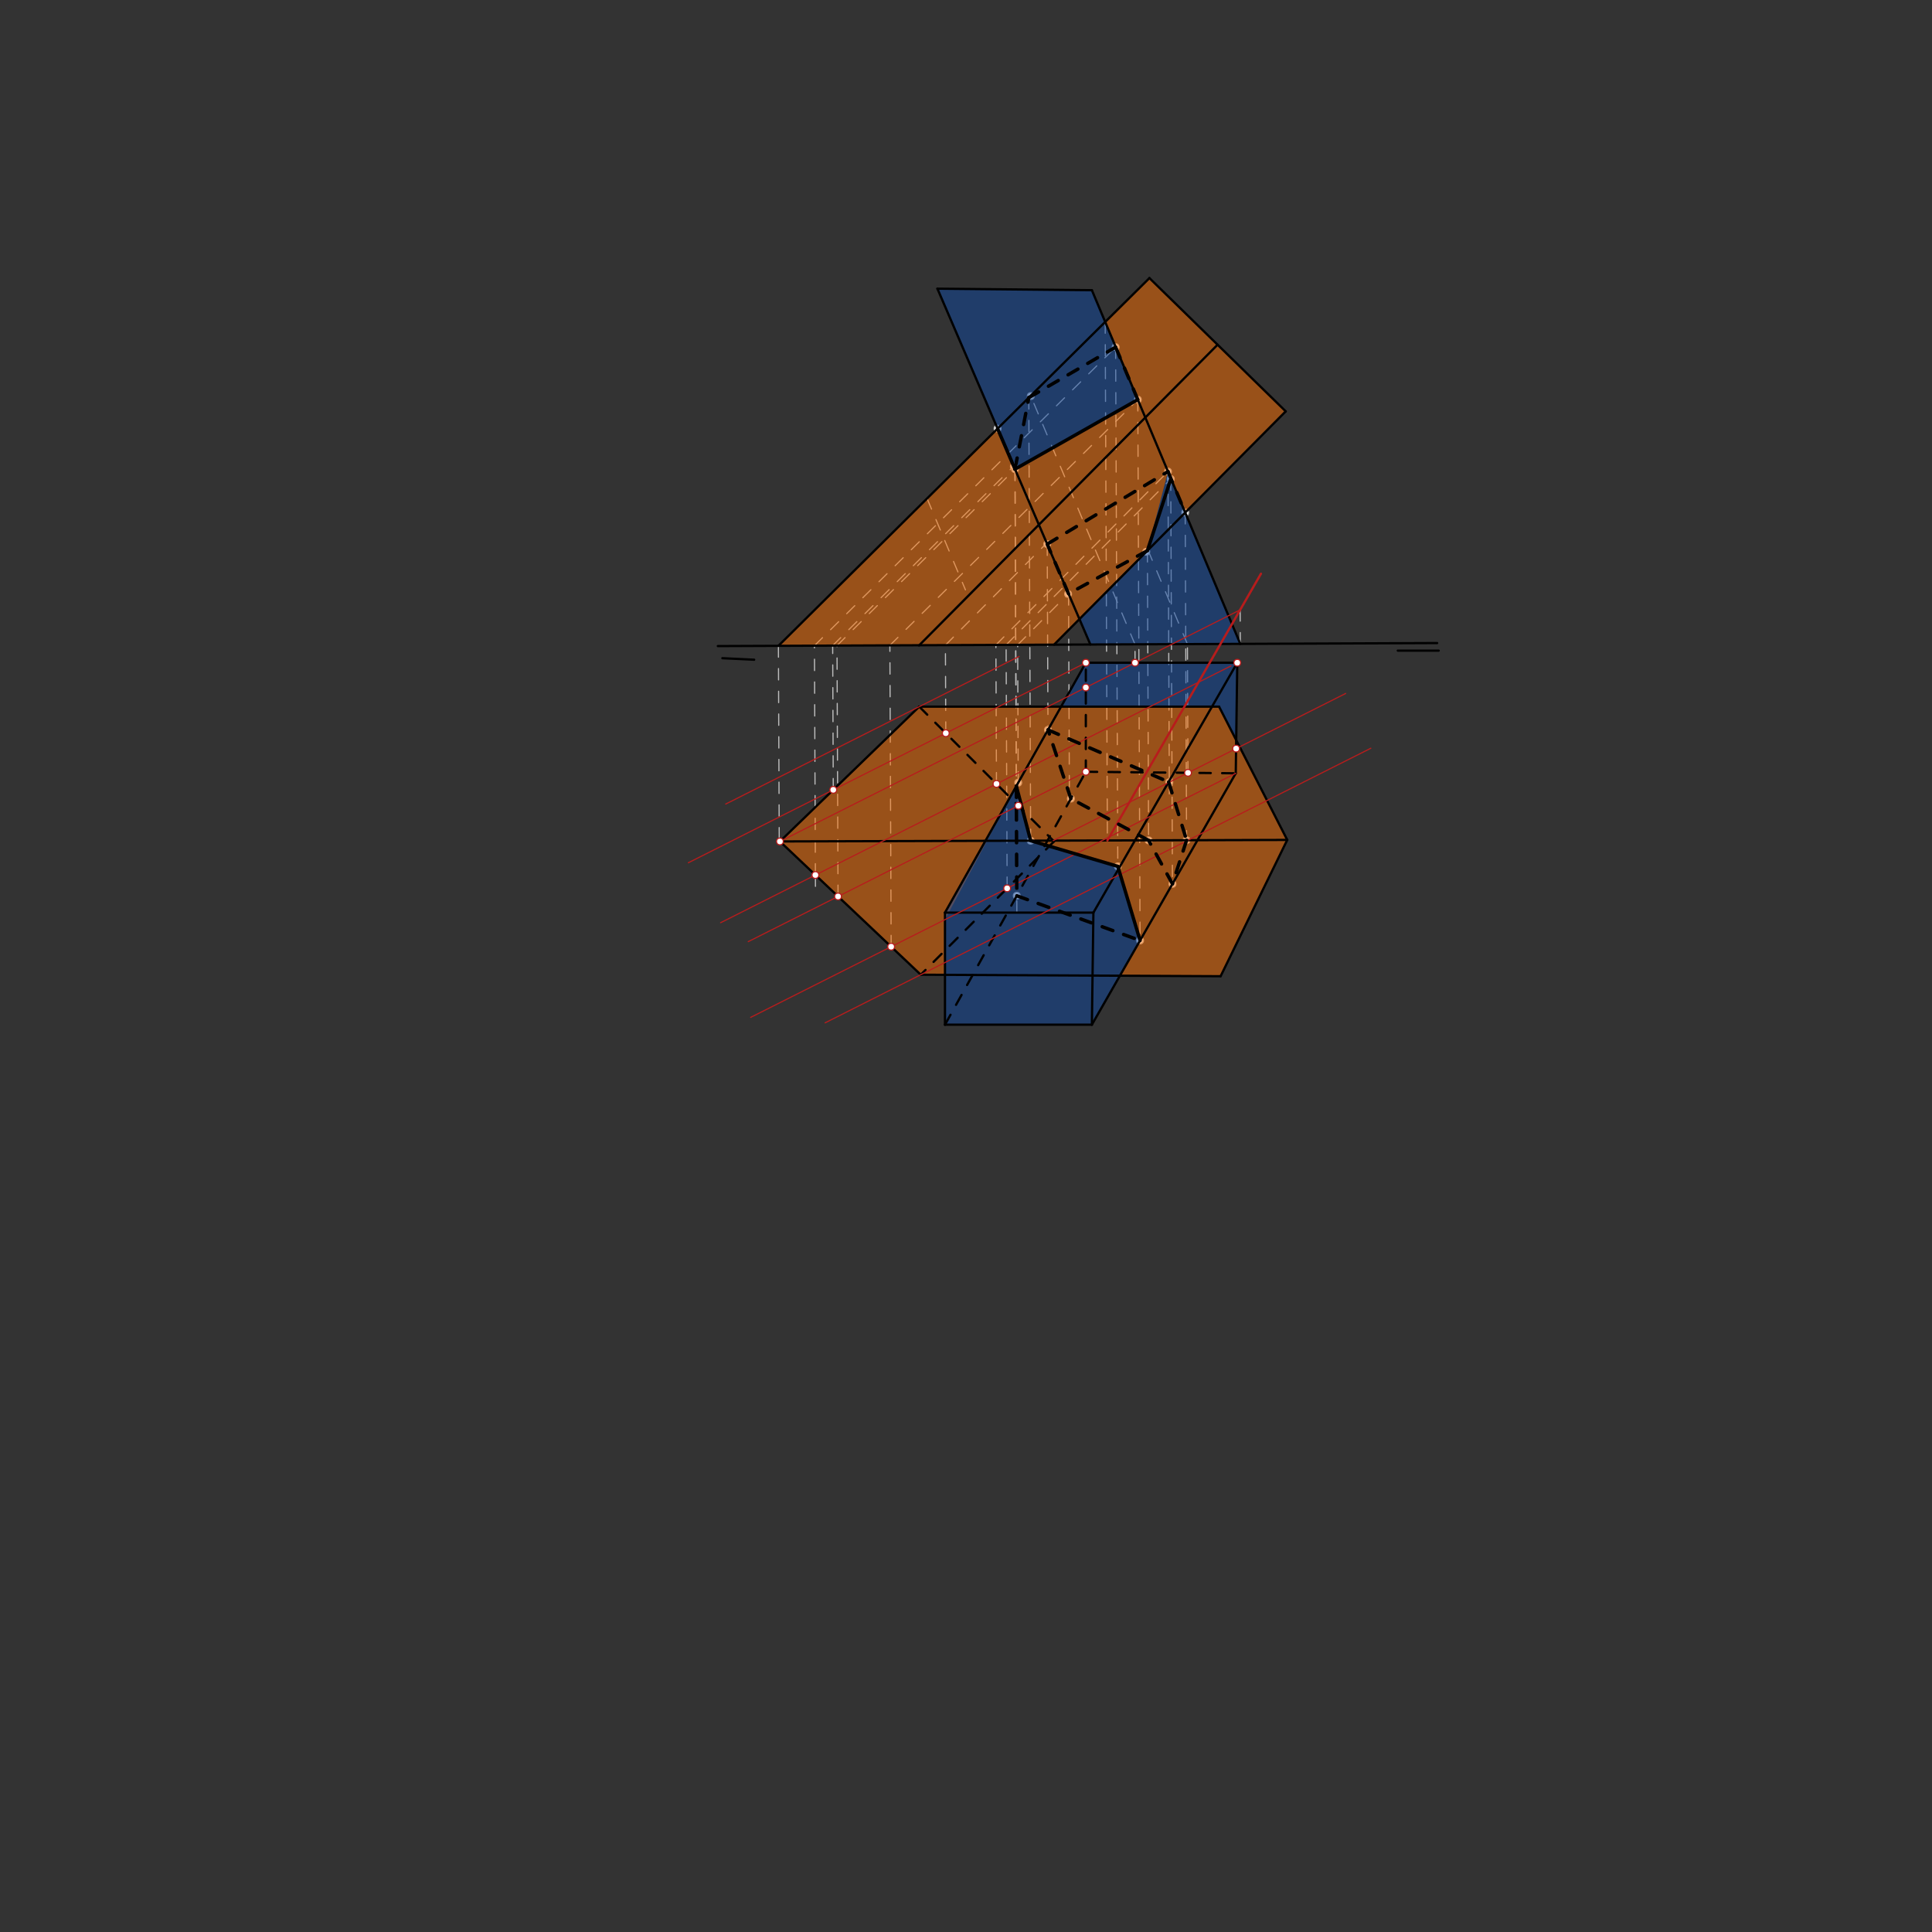<svg xmlns="http://www.w3.org/2000/svg" class="svg--816" height="100%" preserveAspectRatio="xMidYMid meet" viewBox="0 0 1701 1701" width="100%"><rect x="0" y="0" width="1701" height="1701" fill="#333333" stroke="none"/><defs><marker id="marker-arrow" markerHeight="16" markerUnits="userSpaceOnUse" markerWidth="24" orient="auto-start-reverse" refX="24" refY="4" viewBox="0 0 24 8"><path d="M 0 0 L 24 4 L 0 8 z" stroke="inherit"></path></marker></defs><g class="aux-layer--949"><g class="element--733"><line stroke="#BDBDBD" stroke-dasharray="10" stroke-linecap="round" stroke-width="1" x1="973.055" x2="974.977" y1="283.434" y2="739.973"></line></g><g class="element--733"><line stroke="#BDBDBD" stroke-dasharray="10" stroke-linecap="round" stroke-width="1" x1="685.338" x2="686.063" y1="568.609" y2="740.836"></line></g><g class="element--733"><line stroke="#BDBDBD" stroke-dasharray="10" stroke-linecap="round" stroke-width="1" x1="1092.003" x2="1091.86" y1="566.896" y2="532.886"></line></g><g class="element--733"><line stroke="#BDBDBD" stroke-dasharray="10" stroke-linecap="round" stroke-width="1" x1="832.706" x2="832.38" y1="645.54" y2="567.99"></line></g><g class="element--733"><line stroke="#BDBDBD" stroke-dasharray="10" stroke-linecap="round" stroke-width="1" x1="832.38" x2="921.592" y1="567.99" y2="478.126"></line></g><g class="element--733"><line stroke="#BDBDBD" stroke-dasharray="10" stroke-linecap="round" stroke-width="1" x1="877.339" x2="876.824" y1="690.173" y2="567.802"></line></g><g class="element--733"><line stroke="#BDBDBD" stroke-dasharray="10" stroke-linecap="round" stroke-width="1" x1="876.824" x2="1029.501" y1="567.802" y2="414.011"></line></g><g class="element--733"><line stroke="#BDBDBD" stroke-dasharray="10" stroke-linecap="round" stroke-width="1" x1="886.717" x2="885.814" y1="782.116" y2="567.765"></line></g><g class="element--733"><line stroke="#BDBDBD" stroke-dasharray="10" stroke-linecap="round" stroke-width="1" x1="885.814" x2="1030.771" y1="567.765" y2="421.75"></line></g><g class="element--733"><line stroke="#BDBDBD" stroke-dasharray="10" stroke-linecap="round" stroke-width="1" x1="1045.939" x2="1045.461" y1="680.408" y2="567.092"></line></g><g class="element--733"><line stroke="#BDBDBD" stroke-dasharray="10" stroke-linecap="round" stroke-width="1" x1="1045.461" x2="1010.87" y1="567.092" y2="484.657"></line></g><g class="element--733"><line stroke="#BDBDBD" stroke-dasharray="10" stroke-linecap="round" stroke-width="1" x1="896.571" x2="895.974" y1="709.404" y2="567.722"></line></g><g class="element--733"><line stroke="#BDBDBD" stroke-dasharray="10" stroke-linecap="round" stroke-width="1" x1="895.974" x2="940.403" y1="567.722" y2="522.969"></line></g><g class="element--733"><line stroke="#BDBDBD" stroke-dasharray="10" stroke-linecap="round" stroke-width="1" x1="733.647" x2="733.112" y1="695.385" y2="568.408"></line></g><g class="element--733"><line stroke="#BDBDBD" stroke-dasharray="10" stroke-linecap="round" stroke-width="1" x1="717.909" x2="717.989" y1="770.396" y2="789.352"></line></g><g class="element--733"><line stroke="#BDBDBD" stroke-dasharray="10" stroke-linecap="round" stroke-width="1" x1="717.909" x2="717.059" y1="770.396" y2="568.475"></line></g><g class="element--733"><line stroke="#BDBDBD" stroke-dasharray="10" stroke-linecap="round" stroke-width="1" x1="737.854" x2="736.924" y1="789.268" y2="568.392"></line></g><g class="element--733"><line stroke="#BDBDBD" stroke-dasharray="10" stroke-linecap="round" stroke-width="1" x1="784.599" x2="783.482" y1="833.501" y2="568.196"></line></g><g class="element--733"><line stroke="#BDBDBD" stroke-dasharray="10" stroke-linecap="round" stroke-width="1" x1="736.924" x2="894.274" y1="568.392" y2="412.431"></line></g><g class="element--733"><line stroke="#BDBDBD" stroke-dasharray="10" stroke-linecap="round" stroke-width="1" x1="717.059" x2="982.235" y1="568.475" y2="305.642"></line></g><g class="element--733"><line stroke="#BDBDBD" stroke-dasharray="10" stroke-linecap="round" stroke-width="1" x1="816.297" x2="850.018" y1="438.99" y2="519.351"></line></g><g class="element--733"><line stroke="#BDBDBD" stroke-dasharray="10" stroke-linecap="round" stroke-width="1" x1="733.112" x2="891.755" y1="568.408" y2="411.167"></line></g><g class="element--733"><line stroke="#BDBDBD" stroke-dasharray="10" stroke-linecap="round" stroke-width="1" x1="999.34" x2="999.272" y1="583.5" y2="567.287"></line></g><g class="element--733"><line stroke="#BDBDBD" stroke-dasharray="10" stroke-linecap="round" stroke-width="1" x1="999.272" x2="907.546" y1="567.287" y2="348.697"></line></g><g class="element--733"><line stroke="#BDBDBD" stroke-dasharray="10" stroke-linecap="round" stroke-width="1" x1="783.482" x2="1001.932" y1="568.196" y2="351.676"></line></g><g class="element--733"><line stroke="#BDBDBD" stroke-dasharray="10" stroke-linecap="round" stroke-width="1" x1="893.636" x2="894.798" y1="413.064" y2="689.098"></line></g><g class="element--733"><line stroke="#BDBDBD" stroke-dasharray="10" stroke-linecap="round" stroke-width="1" x1="893.636" x2="895.28" y1="413.064" y2="803.465"></line></g><g class="element--733"><line stroke="#BDBDBD" stroke-dasharray="10" stroke-linecap="round" stroke-width="1" x1="905.79" x2="907.432" y1="350.105" y2="740.177"></line></g><g class="element--733"><line stroke="#BDBDBD" stroke-dasharray="10" stroke-linecap="round" stroke-width="1" x1="982.235" x2="984.16" y1="305.642" y2="762.77"></line></g><g class="element--733"><line stroke="#BDBDBD" stroke-dasharray="10" stroke-linecap="round" stroke-width="1" x1="1001.762" x2="1003.776" y1="351.845" y2="830.175"></line></g><g class="element--733"><line stroke="#BDBDBD" stroke-dasharray="10" stroke-linecap="round" stroke-width="1" x1="1043.492" x2="1044.707" y1="451.291" y2="739.766"></line></g><g class="element--733"><line stroke="#BDBDBD" stroke-dasharray="10" stroke-linecap="round" stroke-width="1" x1="1030.771" x2="1032.277" y1="421.75" y2="779.324"></line></g><g class="element--733"><line stroke="#BDBDBD" stroke-dasharray="10" stroke-linecap="round" stroke-width="1" x1="1028.34" x2="1029.534" y1="415.181" y2="698.958"></line></g><g class="element--733"><line stroke="#BDBDBD" stroke-dasharray="10" stroke-linecap="round" stroke-width="1" x1="1010.192" x2="1011.266" y1="484.823" y2="739.864"></line></g><g class="element--733"><line stroke="#BDBDBD" stroke-dasharray="10" stroke-linecap="round" stroke-width="1" x1="940.788" x2="941.557" y1="522.758" y2="705.338"></line></g><g class="element--733"><line stroke="#BDBDBD" stroke-dasharray="10" stroke-linecap="round" stroke-width="1" x1="922.002" x2="922.694" y1="479.054" y2="643.427"></line></g><g class="element--733"><circle cx="922.002" cy="479.054" r="3" stroke="#BDBDBD" stroke-width="1" fill="#ffffff"></circle>}</g><g class="element--733"><circle cx="1028.34" cy="415.181" r="3" stroke="#BDBDBD" stroke-width="1" fill="#ffffff"></circle>}</g><g class="element--733"><circle cx="1043.492" cy="451.291" r="3" stroke="#BDBDBD" stroke-width="1" fill="#ffffff"></circle>}</g><g class="element--733"><circle cx="1030.771" cy="421.75" r="3" stroke="#BDBDBD" stroke-width="1" fill="#ffffff"></circle>}</g><g class="element--733"><circle cx="1009.203" cy="485.819" r="3" stroke="#BDBDBD" stroke-width="1" fill="#ffffff"></circle>}</g><g class="element--733"><circle cx="940.403" cy="522.969" r="3" stroke="#BDBDBD" stroke-width="1" fill="#ffffff"></circle>}</g><g class="element--733"><circle cx="907.546" cy="348.697" r="3" stroke="#BDBDBD" stroke-width="1" fill="#ffffff"></circle>}</g><g class="element--733"><circle cx="982.235" cy="305.642" r="3" stroke="#BDBDBD" stroke-width="1" fill="#ffffff"></circle>}</g><g class="element--733"><circle cx="1001.762" cy="351.845" r="3" stroke="#BDBDBD" stroke-width="1" fill="#ffffff"></circle>}</g><g class="element--733"><circle cx="893.636" cy="413.064" r="3" stroke="#BDBDBD" stroke-width="1" fill="#ffffff"></circle>}</g><g class="element--733"><circle cx="892.667" cy="410.809" r="3" stroke="#BDBDBD" stroke-width="1" fill="#ffffff"></circle>}</g><g class="element--733"><circle cx="878.289" cy="377.362" r="3" stroke="#BDBDBD" stroke-width="1" fill="#ffffff"></circle>}</g><g class="element--733"><circle cx="896.485" cy="689.091" r="3" stroke="#BDBDBD" stroke-width="1" fill="#ffffff"></circle>}</g><g class="element--733"><circle cx="895.217" cy="788.648" r="3" stroke="#BDBDBD" stroke-width="1" fill="#ffffff"></circle>}</g><g class="element--733"><circle cx="907.432" cy="740.174" r="3" stroke="#BDBDBD" stroke-width="1" fill="#ffffff"></circle>}</g><g class="element--733"><circle cx="984.16" cy="762.77" r="3" stroke="#BDBDBD" stroke-width="1" fill="#ffffff"></circle>}</g><g class="element--733"><circle cx="1003.767" cy="828.02" r="3" stroke="#BDBDBD" stroke-width="1" fill="#ffffff"></circle>}</g><g class="element--733"><circle cx="1044.707" cy="739.765" r="3" stroke="#BDBDBD" stroke-width="1" fill="#ffffff"></circle>}</g><g class="element--733"><circle cx="1032.272" cy="778.211" r="3" stroke="#BDBDBD" stroke-width="1" fill="#ffffff"></circle>}</g><g class="element--733"><circle cx="1029.491" cy="688.685" r="3" stroke="#BDBDBD" stroke-width="1" fill="#ffffff"></circle>}</g><g class="element--733"><circle cx="1011.266" cy="739.864" r="3" stroke="#BDBDBD" stroke-width="1" fill="#ffffff"></circle>}</g><g class="element--733"><circle cx="942.834" cy="703.142" r="3" stroke="#BDBDBD" stroke-width="1" fill="#ffffff"></circle>}</g><g class="element--733"><circle cx="922.69" cy="642.598" r="3" stroke="#BDBDBD" stroke-width="1" fill="#ffffff"></circle>}</g></g><g class="main-layer--75a"><g class="element--733"><g fill="#0D47A1" opacity="0.5"><path d="M 893.636 413.064 L 825.333 254.167 L 961.333 255.5 L 1001.762 351.845 L 893.636 413.064 Z" stroke="none"></path></g></g><g class="element--733"><g fill="#0D47A1" opacity="0.5"><path d="M 950.374 545.058 L 960 567.452 L 1092.003 566.896 L 1028.34 415.181 L 1010.192 484.823 L 1010.192 484.823 L 950.374 545.058 Z" stroke="none"></path></g></g><g class="element--733"><g fill="#FF6F00" opacity="0.5"><path d="M 685.338 568.609 L 878.289 377.362 L 893.636 413.064 L 1001.762 351.845 L 973.055 283.434 L 1012 244.833 L 1132 362.167 L 1043.492 451.291 L 1028.34 415.181 L 1010.192 484.823 L 950.374 545.058 L 928.022 567.565 L 685.338 568.609 Z" stroke="none"></path></g></g><g class="element--733"><g fill="#FF6F00" opacity="0.5"><path d="M 832 858.274 L 810.667 858.167 L 686.667 740.833 L 809.333 622.167 L 1073.333 622.167 L 1133.333 739.5 L 1074.667 859.5 L 986.007 859.052 L 1003.767 828.02 L 984.16 762.77 L 907.432 740.174 L 894.811 692.062 L 832 809.649 L 832 858.274 Z" stroke="none"></path></g></g><g class="element--733"><g fill="#0D47A1" opacity="0.5"><path d="M 894.811 692.062 L 832 803.5 L 832 902.167 L 961.333 902.167 L 1003.767 828.02 L 984.16 762.77 L 907.432 740.174 L 894.811 692.062 Z" stroke="none"></path></g></g><g class="element--733"><g fill="#0D47A1" opacity="0.5"><path d="M 934.206 622.167 L 1073.333 622.167 L 1088.4 651.63 L 1089.333 583.5 L 956 583.5 L 934.206 622.167 Z" stroke="none"></path></g></g><g class="element--733"><line stroke="#000000" stroke-dasharray="none" stroke-linecap="round" stroke-width="2" x1="632" x2="1265.333" y1="568.833" y2="566.167"></line></g><g class="element--733"><line stroke="#000000" stroke-dasharray="none" stroke-linecap="round" stroke-width="2" x1="636" x2="664" y1="579.5" y2="580.833"></line></g><g class="element--733"><line stroke="#000000" stroke-dasharray="none" stroke-linecap="round" stroke-width="2" x1="1230.667" x2="1266.667" y1="572.833" y2="572.833"></line></g><g class="element--733"><line stroke="#000000" stroke-dasharray="none" stroke-linecap="round" stroke-width="2" x1="685.338" x2="1012" y1="568.609" y2="244.833"></line></g><g class="element--733"><line stroke="#000000" stroke-dasharray="none" stroke-linecap="round" stroke-width="2" x1="1012" x2="1132" y1="244.833" y2="362.167"></line></g><g class="element--733"><line stroke="#000000" stroke-dasharray="none" stroke-linecap="round" stroke-width="2" x1="1132" x2="928.022" y1="362.167" y2="567.565"></line></g><g class="element--733"><line stroke="#000000" stroke-dasharray="none" stroke-linecap="round" stroke-width="2" x1="1072" x2="809.144" y1="303.5" y2="568.274"></line></g><g class="element--733"><line stroke="#000000" stroke-dasharray="none" stroke-linecap="round" stroke-width="2" x1="825.333" x2="961.333" y1="254.167" y2="255.5"></line></g><g class="element--733"><line stroke="#000000" stroke-dasharray="none" stroke-linecap="round" stroke-width="2" x1="960" x2="825.333" y1="567.452" y2="254.167"></line></g><g class="element--733"><line stroke="#000000" stroke-dasharray="none" stroke-linecap="round" stroke-width="2" x1="1092.003" x2="961.333" y1="566.896" y2="255.5"></line></g><g class="element--733"><line stroke="#000000" stroke-dasharray="none" stroke-linecap="round" stroke-width="2" x1="956" x2="1089.333" y1="583.5" y2="583.5"></line></g><g class="element--733"><line stroke="#000000" stroke-dasharray="none" stroke-linecap="round" stroke-width="2" x1="956" x2="832" y1="583.5" y2="803.5"></line></g><g class="element--733"><line stroke="#000000" stroke-dasharray="none" stroke-linecap="round" stroke-width="2" x1="832" x2="962.667" y1="803.5" y2="803.5"></line></g><g class="element--733"><line stroke="#000000" stroke-dasharray="none" stroke-linecap="round" stroke-width="2" x1="962.667" x2="1089.333" y1="803.5" y2="583.5"></line></g><g class="element--733"><line stroke="#000000" stroke-dasharray="none" stroke-linecap="round" stroke-width="2" x1="1089.333" x2="1088" y1="583.5" y2="680.833"></line></g><g class="element--733"><line stroke="#000000" stroke-dasharray="none" stroke-linecap="round" stroke-width="2" x1="1088" x2="961.333" y1="680.833" y2="902.167"></line></g><g class="element--733"><line stroke="#000000" stroke-dasharray="none" stroke-linecap="round" stroke-width="2" x1="961.333" x2="832" y1="902.167" y2="902.167"></line></g><g class="element--733"><line stroke="#000000" stroke-dasharray="none" stroke-linecap="round" stroke-width="2" x1="832" x2="832" y1="902.167" y2="803.5"></line></g><g class="element--733"><line stroke="#000000" stroke-dasharray="none" stroke-linecap="round" stroke-width="2" x1="962.667" x2="961.333" y1="803.5" y2="902.167"></line></g><g class="element--733"><line stroke="#000000" stroke-dasharray="10" stroke-linecap="round" stroke-width="2" x1="832" x2="956" y1="902.167" y2="679.5"></line></g><g class="element--733"><line stroke="#000000" stroke-dasharray="10" stroke-linecap="round" stroke-width="2" x1="956" x2="956" y1="679.5" y2="583.5"></line></g><g class="element--733"><line stroke="#000000" stroke-dasharray="10" stroke-linecap="round" stroke-width="2" x1="956" x2="1088" y1="679.5" y2="680.833"></line></g><g class="element--733"><line stroke="#000000" stroke-dasharray="10" stroke-linecap="round" stroke-width="2" x1="809.333" x2="928" y1="622.167" y2="740.833"></line></g><g class="element--733"><line stroke="#000000" stroke-dasharray="10" stroke-linecap="round" stroke-width="2" x1="928" x2="810.667" y1="740.833" y2="858.167"></line></g><g class="element--733"><line stroke="#000000" stroke-dasharray="none" stroke-linecap="round" stroke-width="2" x1="809.333" x2="686.667" y1="622.167" y2="740.833"></line></g><g class="element--733"><line stroke="#000000" stroke-dasharray="none" stroke-linecap="round" stroke-width="2" x1="686.667" x2="810.667" y1="740.833" y2="858.167"></line></g><g class="element--733"><line stroke="#000000" stroke-dasharray="none" stroke-linecap="round" stroke-width="2" x1="810.667" x2="1074.667" y1="858.167" y2="859.5"></line></g><g class="element--733"><line stroke="#000000" stroke-dasharray="none" stroke-linecap="round" stroke-width="2" x1="1074.667" x2="1133.333" y1="859.5" y2="739.5"></line></g><g class="element--733"><line stroke="#000000" stroke-dasharray="none" stroke-linecap="round" stroke-width="2" x1="1133.333" x2="686.667" y1="739.5" y2="740.833"></line></g><g class="element--733"><line stroke="#000000" stroke-dasharray="none" stroke-linecap="round" stroke-width="2" x1="809.333" x2="1073.333" y1="622.167" y2="622.167"></line></g><g class="element--733"><line stroke="#000000" stroke-dasharray="none" stroke-linecap="round" stroke-width="2" x1="1133.333" x2="1073.333" y1="739.5" y2="622.167"></line></g><g class="element--733"><line stroke="#B71C1C" stroke-dasharray="none" stroke-linecap="round" stroke-width="2" x1="974.977" x2="1110.192" y1="739.973" y2="505.126"></line></g><g class="element--733"><line stroke="#B71C1C" stroke-dasharray="none" stroke-linecap="round" stroke-width="1" x1="686.667" x2="1091.877" y1="740.833" y2="536.937"></line></g><g class="element--733"><line stroke="#B71C1C" stroke-dasharray="none" stroke-linecap="round" stroke-width="1" x1="638.919" x2="897.227" y1="707.917" y2="577.939"></line></g><g class="element--733"><line stroke="#B71C1C" stroke-dasharray="none" stroke-linecap="round" stroke-width="1" x1="606.016" x2="956" y1="759.608" y2="583.5"></line></g><g class="element--733"><line stroke="#B71C1C" stroke-dasharray="none" stroke-linecap="round" stroke-width="1" x1="1083.745" x2="634.452" y1="586.312" y2="812.39"></line></g><g class="element--733"><line stroke="#B71C1C" stroke-dasharray="none" stroke-linecap="round" stroke-width="1" x1="1088" x2="660.91" y1="680.833" y2="895.739"></line></g><g class="element--733"><line stroke="#B71C1C" stroke-dasharray="none" stroke-linecap="round" stroke-width="1" x1="956" x2="658.779" y1="679.5" y2="829.058"></line></g><g class="element--733"><line stroke="#B71C1C" stroke-dasharray="none" stroke-linecap="round" stroke-width="1" x1="927.282" x2="1184.811" y1="740.115" y2="610.53"></line></g><g class="element--733"><line stroke="#B71C1C" stroke-dasharray="none" stroke-linecap="round" stroke-width="1" x1="726.459" x2="1206.936" y1="900.539" y2="658.769"></line></g><g class="element--733"><line stroke="#000000" stroke-dasharray="none" stroke-linecap="round" stroke-width="3" x1="1010.192" x2="1030.771" y1="484.823" y2="421.75"></line></g><g class="element--733"><line stroke="#000000" stroke-dasharray="10" stroke-linecap="round" stroke-width="3" x1="1010.192" x2="940.403" y1="484.823" y2="522.969"></line></g><g class="element--733"><line stroke="#000000" stroke-dasharray="10" stroke-linecap="round" stroke-width="3" x1="940.788" x2="922.002" y1="522.758" y2="479.054"></line></g><g class="element--733"><line stroke="#000000" stroke-dasharray="10" stroke-linecap="round" stroke-width="3" x1="922.002" x2="1028.34" y1="479.054" y2="415.181"></line></g><g class="element--733"><line stroke="#000000" stroke-dasharray="10" stroke-linecap="round" stroke-width="3" x1="1028.34" x2="1043.492" y1="415.181" y2="451.291"></line></g><g class="element--733"><line stroke="#000000" stroke-dasharray="none" stroke-linecap="round" stroke-width="3" x1="1001.762" x2="893.636" y1="351.845" y2="413.064"></line></g><g class="element--733"><line stroke="#000000" stroke-dasharray="none" stroke-linecap="round" stroke-width="3" x1="893.636" x2="878.289" y1="413.064" y2="377.362"></line></g><g class="element--733"><line stroke="#000000" stroke-dasharray="10" stroke-linecap="round" stroke-width="3" x1="893.636" x2="905.82" y1="413.064" y2="349.949"></line></g><g class="element--733"><line stroke="#000000" stroke-dasharray="10" stroke-linecap="round" stroke-width="3" x1="905.79" x2="982.235" y1="350.105" y2="305.642"></line></g><g class="element--733"><line stroke="#000000" stroke-dasharray="10" stroke-linecap="round" stroke-width="3" x1="982.235" x2="1001.762" y1="305.642" y2="351.845"></line></g><g class="element--733"><line stroke="#000000" stroke-dasharray="10" stroke-linecap="round" stroke-width="3" x1="894.811" x2="895.217" y1="692.062" y2="788.648"></line></g><g class="element--733"><line stroke="#000000" stroke-dasharray="10" stroke-linecap="round" stroke-width="3" x1="895.217" x2="1003.767" y1="788.648" y2="828.02"></line></g><g class="element--733"><line stroke="#000000" stroke-dasharray="none" stroke-linecap="round" stroke-width="3" x1="894.811" x2="907.432" y1="692.062" y2="740.174"></line></g><g class="element--733"><line stroke="#000000" stroke-dasharray="none" stroke-linecap="round" stroke-width="3" x1="907.432" x2="984.16" y1="740.174" y2="762.77"></line></g><g class="element--733"><line stroke="#000000" stroke-dasharray="none" stroke-linecap="round" stroke-width="3" x1="984.16" x2="1003.767" y1="762.77" y2="828.02"></line></g><g class="element--733"><line stroke="#000000" stroke-dasharray="10" stroke-linecap="round" stroke-width="3" x1="922.69" x2="1029.491" y1="642.598" y2="688.685"></line></g><g class="element--733"><line stroke="#000000" stroke-dasharray="10" stroke-linecap="round" stroke-width="3" x1="1028.916" x2="1044.707" y1="688.436" y2="739.765"></line></g><g class="element--733"><line stroke="#000000" stroke-dasharray="10" stroke-linecap="round" stroke-width="3" x1="1044.707" x2="1032.272" y1="739.765" y2="778.211"></line></g><g class="element--733"><line stroke="#000000" stroke-dasharray="10" stroke-linecap="round" stroke-width="3" x1="1032.272" x2="1011.266" y1="778.211" y2="739.864"></line></g><g class="element--733"><line stroke="#000000" stroke-dasharray="10" stroke-linecap="round" stroke-width="3" x1="1011.266" x2="942.834" y1="739.864" y2="703.142"></line></g><g class="element--733"><line stroke="#000000" stroke-dasharray="10" stroke-linecap="round" stroke-width="3" x1="942.834" x2="922.69" y1="703.142" y2="642.598"></line></g><g class="element--733"><circle cx="733.647" cy="695.385" r="3" stroke="#B71C1C" stroke-width="1" fill="#ffffff"></circle>}</g><g class="element--733"><circle cx="832.706" cy="645.54" r="3" stroke="#B71C1C" stroke-width="1" fill="#ffffff"></circle>}</g><g class="element--733"><circle cx="877.339" cy="690.173" r="3" stroke="#B71C1C" stroke-width="1" fill="#ffffff"></circle>}</g><g class="element--733"><circle cx="717.909" cy="770.396" r="3" stroke="#B71C1C" stroke-width="1" fill="#ffffff"></circle>}</g><g class="element--733"><circle cx="886.717" cy="782.116" r="3" stroke="#B71C1C" stroke-width="1" fill="#ffffff"></circle>}</g><g class="element--733"><circle cx="784.599" cy="833.501" r="3" stroke="#B71C1C" stroke-width="1" fill="#ffffff"></circle>}</g><g class="element--733"><circle cx="896.571" cy="709.404" r="3" stroke="#B71C1C" stroke-width="1" fill="#ffffff"></circle>}</g><g class="element--733"><circle cx="737.854" cy="789.268" r="3" stroke="#B71C1C" stroke-width="1" fill="#ffffff"></circle>}</g><g class="element--733"><circle cx="686.667" cy="740.833" r="3" stroke="#B71C1C" stroke-width="1" fill="#ffffff"></circle>}</g><g class="element--733"><circle cx="999.34" cy="583.5" r="3" stroke="#B71C1C" stroke-width="1" fill="#ffffff"></circle>}</g><g class="element--733"><circle cx="956" cy="583.5" r="3" stroke="#B71C1C" stroke-width="1" fill="#ffffff"></circle>}</g><g class="element--733"><circle cx="1089.333" cy="583.5" r="3" stroke="#B71C1C" stroke-width="1" fill="#ffffff"></circle>}</g><g class="element--733"><circle cx="1088.298" cy="659.094" r="3" stroke="#B71C1C" stroke-width="1" fill="#ffffff"></circle>}</g><g class="element--733"><circle cx="1045.939" cy="680.408" r="3" stroke="#B71C1C" stroke-width="1" fill="#ffffff"></circle>}</g><g class="element--733"><circle cx="956" cy="679.5" r="3" stroke="#B71C1C" stroke-width="1" fill="#ffffff"></circle>}</g><g class="element--733"><circle cx="956" cy="605.308" r="3" stroke="#B71C1C" stroke-width="1" fill="#ffffff"></circle>}</g></g><g class="snaps-layer--ac6"></g><g class="temp-layer--52d"></g></svg>